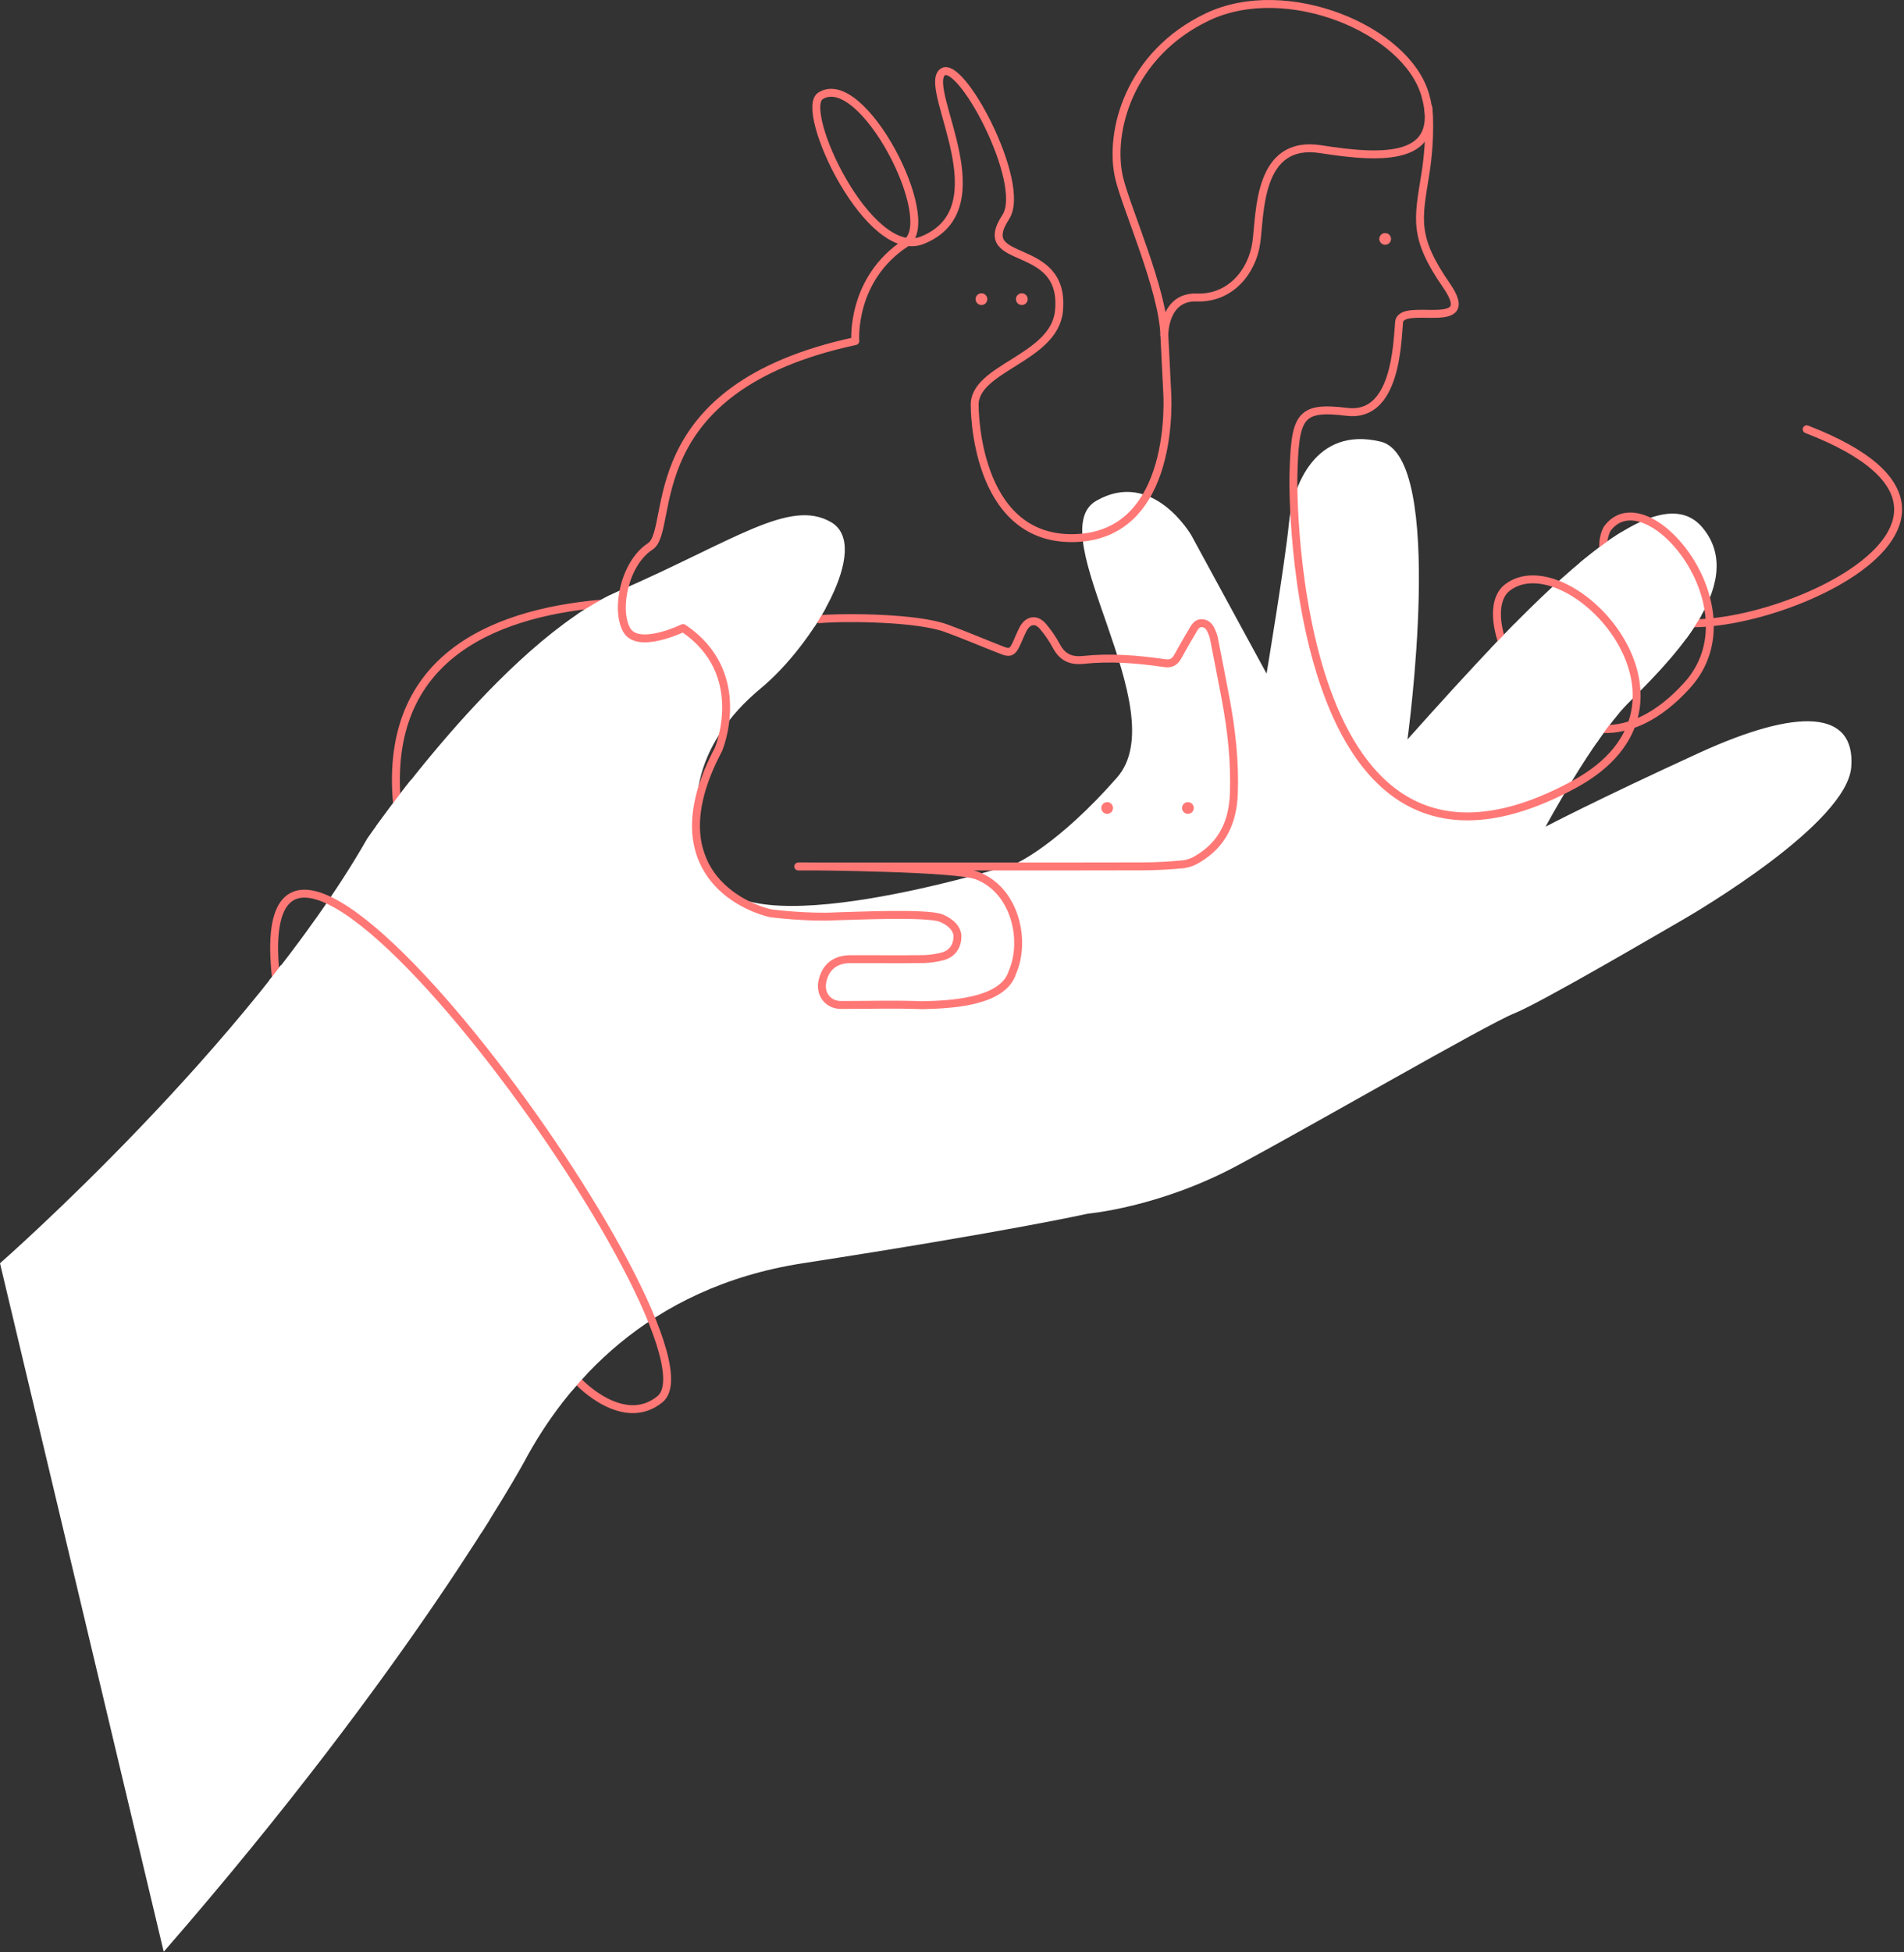 <svg width="962" height="986" viewBox="0 0 962 986" fill="none" xmlns="http://www.w3.org/2000/svg">
<rect x="0" y="0" width="962" height="986" fill="#333333" stroke="none"/>
<g clip-path="url(#clip0_504_2)">
<path d="M0 638.018C0 638.018 126.157 527.46 185.565 423.495C185.565 423.495 253.818 324.133 312.492 298.555C371.166 272.977 398.892 251.648 419.813 263.664C440.734 275.68 410.796 325.796 384.463 347.58C351.009 375.256 342.906 411.599 362.169 444.791C381.432 477.983 513.689 435.919 513.689 435.919C513.689 435.919 534.475 426.738 564.321 392.771C594.167 358.804 525.347 269.371 553.87 252.939C582.393 236.507 601.928 270.352 601.928 270.352L639.94 340.223C639.94 340.223 649.392 283.45 651.198 264.599C653.004 245.748 664.354 215.099 697.581 223.047C730.808 230.995 711.121 373.46 711.121 373.46C772.319 304.992 835.44 237.177 860.08 266.343C884.72 295.509 840.044 337.408 822.347 355.428C804.65 373.448 780.903 417.514 780.903 417.514C780.903 417.514 805.876 404.361 858.318 380.323C908.409 357.363 937.388 358.511 935.371 387.215C933.354 415.919 856.98 460.702 848.48 465.538C839.98 470.374 778.88 506.276 764.98 511.852C751.08 517.428 664.023 567.901 624.727 588.888C585.431 609.875 549.636 612.96 549.636 612.96C549.636 612.96 510.736 621.76 405.568 638.015C326.413 650.252 285.209 700.004 264.793 738.406C264.793 738.406 209.307 840.331 82.718 985.732L0 638.018Z" fill="white"/>
<path d="M403.786 437.568C414.597 437.51 483.248 438.284 493.524 442.168C513.034 449.538 518.56 475.137 511.473 491.204C506.673 506.325 479.806 507.372 465.887 507.679C452.264 507.144 438.603 507.567 424.96 507.564C418.392 507.564 414.139 502.156 415.532 495.601C417.053 488.443 421.964 484.471 429.505 484.434C438.49 484.391 457.677 484.549 466.658 484.379C469.865 484.294 473.052 483.845 476.158 483.041C479.929 482.086 483.77 479.085 483.77 472.694C483.448 467.45 477.782 464.624 475.582 463.714C468.437 460.762 430.273 462.659 422.746 462.773C408.446 463.661 389.407 461.268 389.407 461.268C370.107 456.638 332.85 435.268 363.023 378.476C363.023 378.476 379.244 339.935 345.13 317.193C345.13 317.193 322.281 328.325 316.588 318.078C310.895 307.831 315.45 284.493 328.542 275.956C341.634 267.419 320.618 196.188 432.142 172.262C432.142 172.262 429.688 140.987 457.733 122.734C474.901 111.563 435.633 34.968 414.539 48.434C403.392 55.55 438.892 132.255 466.079 121.299C505.927 105.244 467.211 46.554 475.749 36.878C484.287 27.202 519.249 92.621 508.171 109.587C491.443 135.201 538.821 120.534 535.029 157.238C532.541 181.327 491.342 185.828 492.48 205.18C492.48 205.18 492.162 271.791 541.437 271.791C595.381 271.791 589.71 197.624 589.71 197.624L588.291 169.252M408.35 311.552C411.945 312.252 413.934 312.707 413.934 312.707C429.099 311.525 463.672 312.087 477.834 317.207C487.509 320.707 496.965 324.807 506.563 328.529C510.144 329.915 511.484 329.306 513.205 325.848C514.536 323.175 515.536 320.334 516.93 317.698C519.43 312.978 523.646 312.38 527.043 316.462C529.613 319.515 531.864 322.822 533.763 326.331C536.763 331.96 541.003 333.949 547.357 333.279C561.096 331.829 574.815 332.927 588.443 334.93C591.604 335.394 593.537 334.341 595.001 331.73C597.333 327.576 599.64 323.404 602.115 319.337C603.396 317.237 604.42 314.415 607.615 314.773C610.906 315.143 611.827 318.013 612.842 320.591C613.167 321.534 613.406 322.505 613.554 323.491C615.48 333.383 617.442 343.267 619.298 353.173C622.246 368.904 623.982 384.731 623.413 400.786C622.913 414.928 617.742 426.386 605.237 433.786C603.117 435.163 600.728 436.075 598.229 436.461C591.408 437.118 584.541 437.536 577.689 437.561C548.313 437.672 432.698 437.608 403.322 437.608M200.89 408.676C192.49 333.559 247.304 309.93 303.428 304.894" stroke="#FF7876" stroke-width="4" stroke-linecap="round" stroke-linejoin="round"/>
<path d="M495.883 154.055C497.522 154.055 498.851 152.726 498.851 151.087C498.851 149.448 497.522 148.119 495.883 148.119C494.244 148.119 492.915 149.448 492.915 151.087C492.915 152.726 494.244 154.055 495.883 154.055Z" fill="#FF7876"/>
<path d="M516.28 154.055C517.919 154.055 519.248 152.726 519.248 151.087C519.248 149.448 517.919 148.119 516.28 148.119C514.641 148.119 513.312 149.448 513.312 151.087C513.312 152.726 514.641 154.055 516.28 154.055Z" fill="#FF7876"/>
<path d="M699.854 123.643C701.493 123.643 702.822 122.314 702.822 120.675C702.822 119.036 701.493 117.707 699.854 117.707C698.215 117.707 696.886 119.036 696.886 120.675C696.886 122.314 698.215 123.643 699.854 123.643Z" fill="#FF7876"/>
<path d="M721.669 54.38C721.669 54.38 723.323 68.245 720.118 88.205C716.485 110.83 713.95 119.79 730.855 144.205C747.76 168.62 707.866 151.705 706.89 162.778C705.914 173.851 705.171 211.038 680.574 208.012C655.977 204.986 654.174 210.177 653.466 242.129C653.466 242.129 650.65 474.546 795.291 396.191C870.338 355.536 792.252 273.283 761.618 296.733C738.829 314.179 793.652 411.041 852.479 346.077C887.863 307.001 831.463 240.016 811.984 267.159C811.984 267.159 800.143 286.569 834.52 310.251C867.465 332.945 1040.12 266.01 912.842 216.813" stroke="#FF7876" stroke-width="4" stroke-linecap="round" stroke-linejoin="round"/>
<path d="M588.291 169.254C588.291 169.254 587.973 149.635 604.745 150.244C621.517 150.853 632.745 137.344 634.789 122.331C636.833 107.318 635.464 70.312 667.371 75.358C699.278 80.404 729.622 81.292 720.118 48.026C710.614 14.76 650.042 -10.401 610.202 8.487C570.362 27.375 559.97 67.019 565.515 90.136C569.14 105.262 587.507 146.209 588.291 169.254Z" stroke="#FF7876" stroke-width="4" stroke-linecap="round" stroke-linejoin="round"/>
<path d="M559.403 411.045C561.042 411.045 562.371 409.716 562.371 408.077C562.371 406.438 561.042 405.109 559.403 405.109C557.764 405.109 556.435 406.438 556.435 408.077C556.435 409.716 557.764 411.045 559.403 411.045Z" fill="#FF7876"/>
<path d="M600.198 411.045C601.837 411.045 603.166 409.716 603.166 408.077C603.166 406.438 601.837 405.109 600.198 405.109C598.559 405.109 597.23 406.438 597.23 408.077C597.23 409.716 598.559 411.045 600.198 411.045Z" fill="#FF7876"/>
<path d="M292.668 698.16C292.668 698.16 314.989 721.734 333.448 706.67C369.659 677.117 121.942 334.052 139.392 493.343" stroke="#FF7876" stroke-width="4" stroke-linecap="round" stroke-linejoin="round"/>
<path d="M189.96 417.304C189.96 417.304 206.652 394.551 207.898 393.665C209.144 392.779 211.998 407.841 211.998 407.841L199.058 419.851L189.96 417.304Z" fill="white"/>
<path d="M308.247 300.525C302.709 303.345 297.34 306.483 292.166 309.925C285.758 314.425 306.155 316.85 306.155 316.85L308.247 300.525Z" fill="white"/>
<path d="M417.219 307.049C417.219 307.049 414.053 312.736 411.684 316.258C409.315 319.78 392.021 304.894 392.021 304.894L417.219 307.049Z" fill="white"/>
<path d="M765.213 315.036L753.189 327.463L762.752 361.324L806.812 375.005C810.083 370.084 813.639 365.359 817.461 360.852C822.267 355.507 798.255 345.73 798.255 345.73L765.213 315.036Z" fill="white"/>
<path d="M859.677 310.712C857.43 314.634 854.971 318.43 852.312 322.085C848.764 326.752 838.654 322.085 838.654 322.085L797.985 284.391C797.985 284.391 811.495 273.151 818.875 268.978C826.255 264.805 826.875 290.625 826.875 290.625L859.677 310.712Z" fill="white"/>
<path d="M141.831 487.522C141.831 487.522 137.331 493.594 136.006 495.201C134.681 496.808 143.039 498.766 143.039 498.766L145.151 488.294L141.831 487.522Z" fill="white"/>
<path d="M296.112 694.301C296.112 694.301 290.367 700.723 289.112 702.219C287.857 703.715 284.042 692.032 284.042 692.032L295.823 691.114L296.112 694.301Z" fill="white"/>
<path d="M247.523 767.301C247.523 767.301 243.479 773.829 243.195 774.184C242.911 774.539 238.014 765.455 238.014 765.455L241.847 762.655L247.523 767.301Z" fill="white"/>
</g>
<defs>
<clipPath id="clip0_504_2">
<rect width="961.034" height="985.732" fill="white"/>
</clipPath>
</defs>
</svg>
